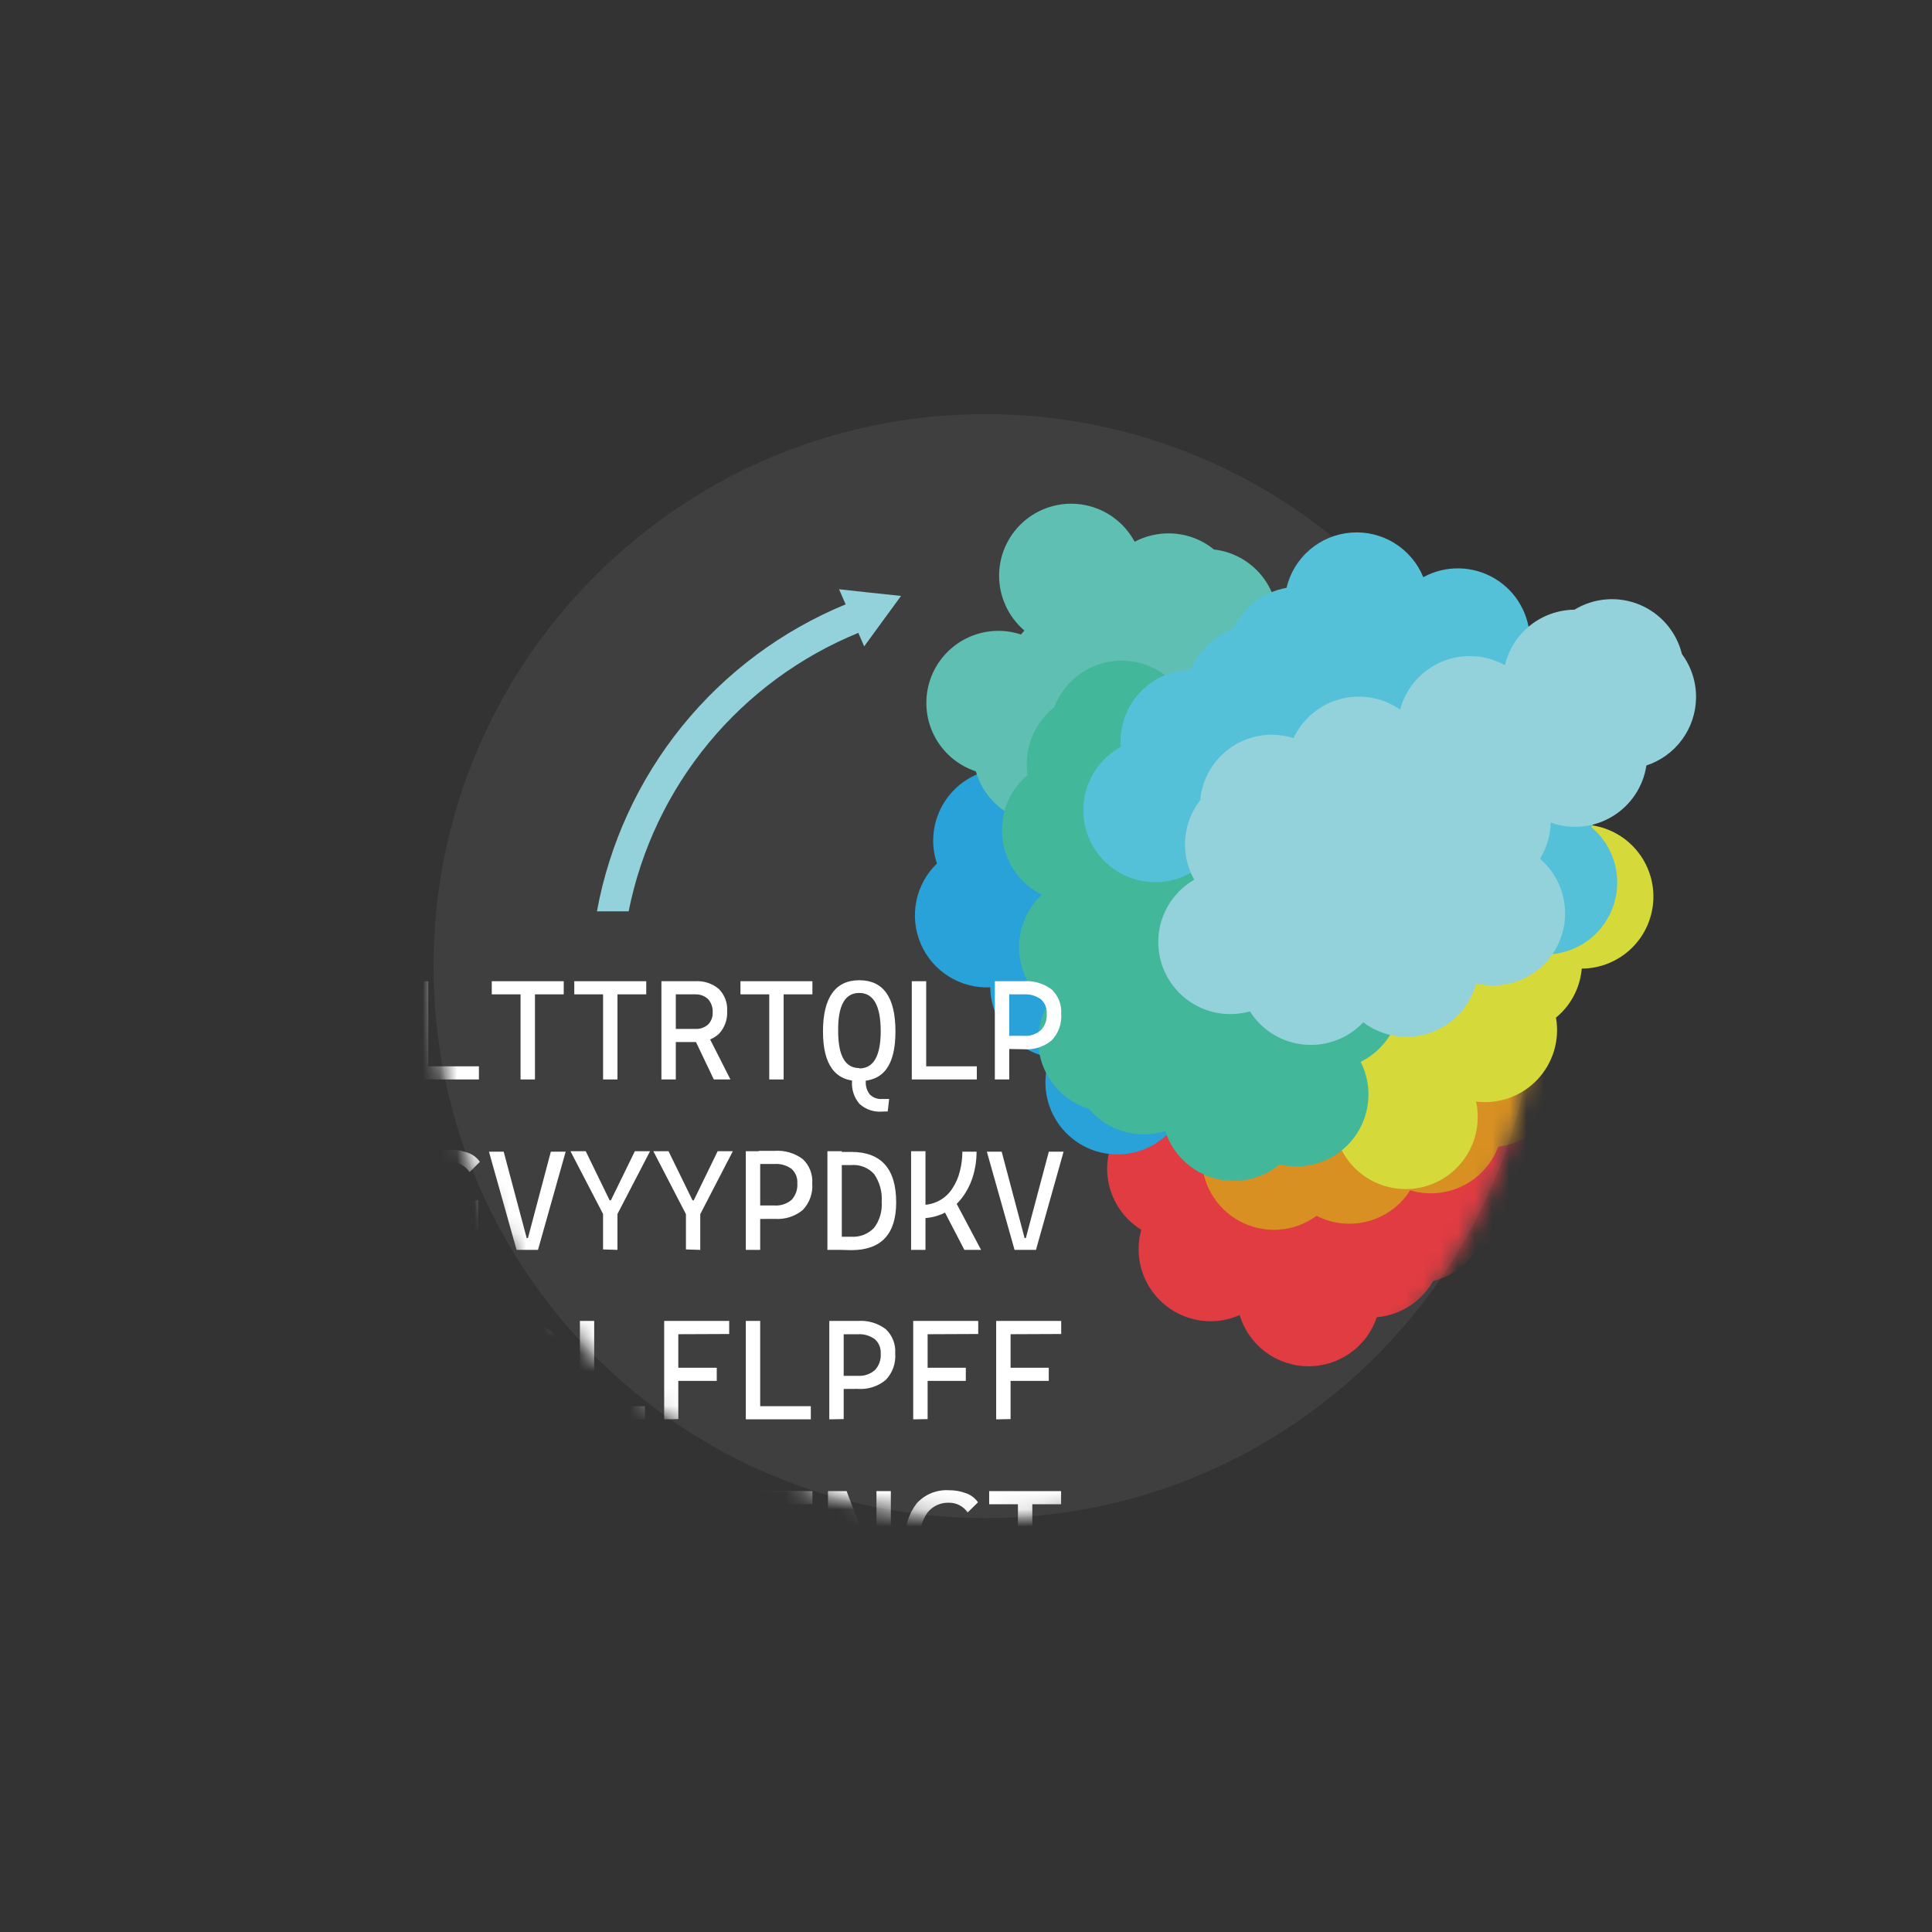 <svg width="112" height="112" viewBox="0 0 112 112" fill="none" xmlns="http://www.w3.org/2000/svg">
<rect x="0" y="0" width="112" height="112" fill="#333333" stroke="none"/>
<path d="M57.131 88.007C74.805 88.007 89.131 73.68 89.131 56.007C89.131 38.334 74.805 24.007 57.131 24.007C39.458 24.007 25.131 38.334 25.131 56.007C25.131 73.68 39.458 88.007 57.131 88.007Z" fill="#3F3F3F"/>
<mask id="mask0_2762_76505" style="mask-type:luminance" maskUnits="userSpaceOnUse" x="25" y="24" width="65" height="65">
<path d="M57.131 88.007C74.805 88.007 89.131 73.68 89.131 56.007C89.131 38.334 74.805 24.007 57.131 24.007C39.458 24.007 25.131 38.334 25.131 56.007C25.131 73.68 39.458 88.007 57.131 88.007Z" fill="white"/>
</mask>
<g mask="url(#mask0_2762_76505)">
<path d="M88.982 60.054C88.007 59.952 87.026 60.196 86.212 60.743C86.024 60.698 85.833 60.664 85.641 60.641C84.96 60.569 84.272 60.666 83.637 60.922C83.002 61.179 82.44 61.588 82.001 62.113C81.503 61.851 80.957 61.692 80.396 61.645C79.836 61.599 79.271 61.666 78.737 61.843C78.203 62.02 77.71 62.303 77.288 62.675C76.866 63.047 76.523 63.5 76.28 64.008C75.622 64.041 74.981 64.232 74.411 64.564C74.089 63.964 73.625 63.452 73.06 63.072C72.494 62.693 71.845 62.457 71.167 62.386H70.884C70.7 61.655 70.321 60.988 69.787 60.455C70.262 59.813 70.543 59.047 70.596 58.25C70.649 57.453 70.472 56.657 70.087 55.957C69.701 55.258 69.123 54.683 68.42 54.302C67.718 53.922 66.921 53.75 66.124 53.809C65.327 53.867 64.564 54.153 63.925 54.632C63.285 55.111 62.797 55.764 62.518 56.513C62.238 57.261 62.179 58.074 62.348 58.855C62.517 59.636 62.906 60.352 63.47 60.919C62.818 61.803 62.54 62.908 62.697 63.995C62.854 65.082 63.434 66.063 64.309 66.727C64.091 67.586 64.153 68.493 64.487 69.314C64.82 70.136 65.407 70.829 66.163 71.293C66.099 71.518 66.054 71.747 66.029 71.978C65.913 73.08 66.24 74.183 66.937 75.044C67.634 75.905 68.645 76.454 69.746 76.571C70.469 76.648 71.199 76.533 71.862 76.236C72.119 77.084 72.638 77.828 73.344 78.362C74.051 78.895 74.909 79.19 75.795 79.204C76.68 79.218 77.547 78.949 78.27 78.438C78.993 77.927 79.535 77.199 79.817 76.36C80.492 76.301 81.142 76.079 81.711 75.713C82.281 75.347 82.753 74.848 83.087 74.259C83.656 74.115 84.188 73.853 84.649 73.491C85.11 73.128 85.49 72.672 85.764 72.153C86.842 72.226 87.906 71.878 88.732 71.183C89.559 70.488 90.084 69.5 90.198 68.426C90.198 68.302 90.198 68.178 90.198 68.055C91.043 67.686 91.742 67.048 92.187 66.24C92.631 65.432 92.796 64.5 92.655 63.588C92.514 62.677 92.075 61.838 91.407 61.202C90.739 60.567 89.879 60.17 88.962 60.074L88.982 60.054Z" fill="#E13C42"/>
<path d="M93.9 60.944C94.158 59.939 94.033 58.873 93.548 57.955C93.064 57.036 92.254 56.332 91.278 55.978C90.302 55.624 89.229 55.647 88.268 56.041C87.308 56.436 86.529 57.175 86.084 58.112C85.405 58.16 84.748 58.373 84.171 58.731C83.593 59.09 83.111 59.585 82.768 60.172C82.196 59.289 81.311 58.657 80.291 58.401C79.671 58.245 79.022 58.233 78.396 58.365C78.192 57.58 77.764 56.872 77.165 56.327C76.565 55.781 75.819 55.422 75.019 55.294C74.219 55.165 73.398 55.272 72.657 55.601C71.917 55.931 71.288 56.469 70.848 57.15C70.687 56.926 70.502 56.721 70.297 56.537C70.349 56.398 70.395 56.249 70.436 56.099C70.706 55.026 70.539 53.889 69.973 52.938C70.255 52.526 70.462 52.068 70.586 51.584C70.753 50.918 70.753 50.221 70.587 49.555C70.421 48.889 70.093 48.274 69.632 47.765C69.172 47.256 68.593 46.868 67.947 46.636C67.301 46.404 66.608 46.335 65.928 46.435C65.249 46.535 64.605 46.801 64.053 47.209C63.501 47.617 63.058 48.155 62.764 48.775C62.469 49.395 62.332 50.078 62.365 50.764C62.397 51.45 62.598 52.117 62.95 52.706C62.664 53.114 62.456 53.572 62.337 54.055C62.152 54.79 62.17 55.562 62.389 56.287C62.609 57.013 63.022 57.665 63.583 58.174C63.53 58.317 63.485 58.464 63.449 58.612C63.312 59.144 63.281 59.697 63.358 60.241C63.435 60.785 63.619 61.308 63.898 61.781C64.177 62.254 64.547 62.667 64.986 62.997C65.425 63.327 65.924 63.567 66.456 63.704C66.606 63.74 66.755 63.771 66.899 63.792C67.052 64.504 67.389 65.164 67.875 65.706C68.362 66.248 68.982 66.653 69.674 66.881C69.63 67.672 69.812 68.46 70.198 69.152C70.584 69.844 71.159 70.412 71.856 70.789C72.552 71.167 73.342 71.339 74.133 71.285C74.923 71.231 75.682 70.954 76.321 70.485C76.602 70.627 76.897 70.737 77.202 70.815C78.055 71.03 78.954 70.97 79.771 70.645C80.588 70.32 81.282 69.745 81.753 69.002L81.918 69.049C82.914 69.302 83.968 69.18 84.879 68.705C85.79 68.23 86.494 67.436 86.856 66.474C87.551 66.389 88.213 66.131 88.783 65.723C89.352 65.316 89.81 64.772 90.115 64.142C91.004 64.082 91.851 63.739 92.532 63.164C93.213 62.589 93.692 61.811 93.9 60.944Z" fill="#D89022"/>
</g>
<path d="M76.131 57.186C77.057 56.577 77.703 55.626 77.927 54.541C78.152 53.456 77.936 52.327 77.328 51.401C76.719 50.475 75.768 49.829 74.683 49.604C73.599 49.38 72.469 49.596 71.543 50.204C71.384 49.574 71.08 48.99 70.655 48.498C70.231 48.007 69.698 47.62 69.098 47.37C68.498 47.121 67.849 47.014 67.201 47.059C66.553 47.104 65.924 47.299 65.365 47.63C65.216 47.545 65.063 47.469 64.906 47.403C64.04 47.046 63.078 46.991 62.177 47.248C61.789 46.227 61.015 45.398 60.023 44.94C59.03 44.483 57.898 44.432 56.868 44.8C55.839 45.168 54.995 45.925 54.518 46.909C54.04 47.892 53.968 49.023 54.315 50.06C53.704 50.649 53.287 51.41 53.12 52.242C52.952 53.074 53.042 53.937 53.378 54.717C53.713 55.496 54.278 56.155 54.998 56.605C55.717 57.056 56.557 57.276 57.404 57.237C57.416 58.053 57.666 58.848 58.123 59.524C58.58 60.2 59.225 60.728 59.979 61.042C60.264 61.158 60.561 61.242 60.864 61.294C60.53 62.196 60.517 63.185 60.828 64.096C61.138 65.005 61.753 65.781 62.569 66.29C63.385 66.799 64.352 67.01 65.305 66.889C66.259 66.768 67.142 66.321 67.805 65.625L68.032 65.728C68.817 66.046 69.681 66.118 70.509 65.934C71.337 65.75 72.089 65.319 72.665 64.698C73.635 65.003 74.682 64.945 75.611 64.534C76.54 64.123 77.287 63.387 77.713 62.465C78.138 61.542 78.213 60.496 77.923 59.522C77.632 58.549 76.997 57.714 76.136 57.175L76.131 57.186Z" fill="#29A1D9"/>
<path d="M75.389 43.521C75.742 43.028 75.984 42.465 76.098 41.87C76.212 41.275 76.194 40.662 76.047 40.074C75.9 39.486 75.627 38.937 75.247 38.465C74.866 37.994 74.388 37.61 73.844 37.342C74.046 36.752 74.113 36.124 74.04 35.505C73.967 34.886 73.756 34.291 73.423 33.764C73.089 33.238 72.642 32.792 72.113 32.462C71.585 32.131 70.989 31.923 70.369 31.853C69.666 31.277 68.791 30.949 67.882 30.922C67.15 30.897 66.424 31.064 65.776 31.405C65.486 30.864 65.081 30.393 64.588 30.026C64.096 29.66 63.528 29.406 62.926 29.284C62.325 29.162 61.703 29.173 61.107 29.319C60.51 29.464 59.953 29.739 59.475 30.124C58.996 30.51 58.609 30.996 58.34 31.548C58.071 32.1 57.928 32.705 57.919 33.319C57.911 33.933 58.038 34.541 58.292 35.1C58.545 35.66 58.919 36.156 59.386 36.554L59.186 36.781C58.133 36.434 56.987 36.519 55.997 37.018C55.008 37.517 54.258 38.388 53.911 39.44C53.564 40.492 53.649 41.639 54.148 42.629C54.647 43.618 55.518 44.368 56.57 44.715C56.765 45.396 57.13 46.016 57.63 46.517C58.129 47.019 58.748 47.385 59.428 47.583C59.349 47.885 59.303 48.194 59.289 48.505C59.26 49.358 59.493 50.2 59.957 50.917C60.421 51.634 61.094 52.191 61.884 52.514C62.675 52.836 63.545 52.909 64.378 52.721C65.212 52.534 65.967 52.096 66.543 51.465H66.605C67.367 51.949 68.266 52.173 69.166 52.104C70.066 52.036 70.919 51.678 71.6 51.084C72.219 51.472 72.929 51.691 73.659 51.718H73.916H74.066C75.084 51.748 76.078 51.407 76.862 50.756C77.646 50.105 78.166 49.191 78.323 48.185C78.48 47.178 78.265 46.149 77.717 45.29C77.169 44.431 76.327 43.802 75.348 43.521H75.389Z" fill="#5EBFB2"/>
<path d="M72.027 65.357C72.744 66.034 73.678 66.436 74.663 66.489C75.649 66.543 76.621 66.246 77.408 65.65C77.645 66.733 78.303 67.676 79.236 68.273C80.169 68.871 81.302 69.073 82.384 68.835C83.466 68.597 84.41 67.939 85.007 67.006C85.604 66.073 85.806 64.941 85.569 63.859C86.217 63.94 86.876 63.868 87.491 63.649C88.107 63.429 88.663 63.069 89.114 62.595C89.564 62.122 89.898 61.549 90.087 60.924C90.276 60.298 90.316 59.637 90.202 58.993C90.334 58.883 90.459 58.766 90.578 58.643C91.223 57.963 91.617 57.084 91.696 56.151C92.783 56.145 93.826 55.716 94.602 54.953C95.378 54.191 95.825 53.155 95.849 52.068C95.874 50.98 95.472 49.926 94.731 49.13C93.99 48.334 92.967 47.858 91.881 47.804C91.611 47.164 91.185 46.602 90.642 46.169C90.099 45.735 89.457 45.444 88.773 45.322C88.089 45.199 87.385 45.25 86.726 45.468C86.067 45.687 85.472 46.067 84.997 46.574C84.58 47.015 84.265 47.542 84.075 48.119C83.307 47.838 82.473 47.788 81.676 47.977C80.88 48.165 80.157 48.584 79.596 49.179C79.384 49.403 79.2 49.65 79.045 49.916C78.322 49.281 77.402 48.915 76.441 48.88C75.48 48.844 74.536 49.142 73.769 49.723C73.002 50.303 72.459 51.131 72.231 52.066C72.004 53.001 72.106 53.985 72.521 54.853C72.46 54.91 72.403 54.967 72.346 55.028C71.765 55.646 71.385 56.426 71.258 57.265C71.132 58.104 71.263 58.962 71.636 59.724C70.983 60.541 70.661 61.574 70.733 62.617C70.806 63.66 71.267 64.638 72.027 65.357Z" fill="#D5D93A"/>
<path d="M79.483 43.387C78.617 43.193 77.712 43.28 76.898 43.635C76.085 43.989 75.405 44.593 74.957 45.359C74.63 45.194 74.284 45.071 73.927 44.993C73.589 44.918 73.243 44.883 72.897 44.89C72.801 44.028 72.439 43.218 71.86 42.571C71.281 41.925 70.515 41.476 69.669 41.286C69.447 41.236 69.221 41.203 68.994 41.188C68.728 40.365 68.212 39.645 67.518 39.128C66.825 38.611 65.988 38.322 65.123 38.301C64.258 38.28 63.408 38.529 62.691 39.011C61.973 39.495 61.423 40.189 61.117 40.998C60.536 41.458 60.087 42.064 59.816 42.754C59.545 43.444 59.461 44.193 59.572 44.926C59.041 45.372 58.63 45.943 58.374 46.587C58.119 47.231 58.028 47.929 58.109 48.617C58.19 49.306 58.441 49.963 58.839 50.53C59.238 51.098 59.771 51.557 60.391 51.867C59.948 52.283 59.602 52.79 59.375 53.353C59.149 53.917 59.048 54.523 59.08 55.129C59.112 55.736 59.276 56.328 59.56 56.864C59.844 57.401 60.242 57.869 60.725 58.236C60.526 58.593 60.379 58.976 60.288 59.374C60.056 60.398 60.219 61.472 60.744 62.381C61.269 63.29 62.117 63.969 63.12 64.281C63.648 64.908 64.35 65.366 65.138 65.596C65.926 65.826 66.764 65.818 67.547 65.573C67.757 66.219 68.121 66.803 68.608 67.277C69.094 67.75 69.689 68.098 70.34 68.289C70.991 68.481 71.679 68.511 72.345 68.377C73.01 68.243 73.633 67.948 74.159 67.519H74.246C75.019 67.692 75.824 67.641 76.569 67.373C77.313 67.105 77.966 66.631 78.452 66.006C78.938 65.381 79.236 64.631 79.311 63.844C79.387 63.056 79.238 62.263 78.88 61.557C79.461 61.268 79.966 60.847 80.356 60.329C80.746 59.811 81.01 59.209 81.127 58.572C81.245 57.934 81.212 57.278 81.032 56.654C80.852 56.032 80.529 55.459 80.09 54.982C80.905 54.48 81.522 53.714 81.838 52.811C82.154 51.908 82.149 50.924 81.825 50.024C82.27 49.47 82.567 48.813 82.687 48.113C82.807 47.413 82.747 46.694 82.512 46.024C82.277 45.354 81.875 44.755 81.344 44.284C80.813 43.812 80.171 43.484 79.477 43.33L79.483 43.387Z" fill="#42B799"/>
<path d="M92.267 47.933C92.833 46.992 93.006 45.867 92.749 44.799C92.492 43.732 91.825 42.808 90.892 42.228C90.922 42.038 90.94 41.845 90.944 41.652C90.953 40.865 90.74 40.091 90.329 39.42C89.919 38.748 89.327 38.207 88.622 37.857C88.665 37.628 88.687 37.395 88.689 37.162C88.695 36.434 88.511 35.717 88.156 35.082C87.8 34.447 87.284 33.916 86.659 33.542C86.035 33.168 85.323 32.963 84.596 32.949C83.868 32.934 83.149 33.111 82.51 33.46C82.175 32.641 81.589 31.949 80.836 31.485C80.083 31.02 79.202 30.807 78.32 30.876C77.438 30.945 76.6 31.292 75.928 31.867C75.256 32.443 74.784 33.217 74.581 34.078C73.91 34.196 73.279 34.476 72.74 34.893C72.202 35.31 71.774 35.852 71.492 36.472C70.939 36.668 70.433 36.978 70.008 37.383C69.583 37.787 69.248 38.277 69.025 38.82C67.946 38.848 66.92 39.292 66.162 40.06C65.403 40.828 64.972 41.86 64.958 42.939C64.958 43.062 64.958 43.186 64.958 43.31C64.45 43.59 64.005 43.973 63.654 44.434C63.302 44.896 63.05 45.425 62.914 45.989C62.778 46.554 62.762 47.14 62.865 47.711C62.969 48.282 63.19 48.825 63.515 49.306C63.84 49.786 64.262 50.194 64.754 50.502C65.245 50.811 65.795 51.014 66.369 51.098C66.944 51.182 67.529 51.145 68.088 50.99C68.647 50.836 69.168 50.566 69.617 50.199C69.81 50.227 70.004 50.243 70.199 50.245C70.884 50.255 71.561 50.095 72.17 49.781C72.779 49.467 73.301 49.007 73.69 48.443C74.18 48.645 74.704 48.753 75.235 48.762C76.098 48.772 76.943 48.514 77.653 48.025C78.364 47.535 78.906 46.838 79.204 46.028C79.861 45.934 80.486 45.685 81.027 45.302C81.404 45.868 81.913 46.334 82.511 46.659C83.109 46.984 83.776 47.158 84.456 47.166C84.552 47.171 84.649 47.171 84.745 47.166C84.996 47.876 85.433 48.505 86.011 48.989C85.596 49.671 85.385 50.459 85.404 51.258C85.423 52.056 85.671 52.833 86.118 53.495C86.565 54.157 87.193 54.677 87.927 54.993C88.66 55.31 89.469 55.409 90.258 55.279C91.046 55.149 91.781 54.796 92.374 54.261C92.968 53.726 93.395 53.032 93.606 52.261C93.817 51.491 93.803 50.676 93.565 49.913C93.326 49.151 92.874 48.472 92.262 47.959L92.267 47.933Z" fill="#55C1D9"/>
<path d="M98.322 40.452C98.334 39.541 98.046 38.651 97.504 37.919C97.348 37.281 97.044 36.688 96.616 36.19C96.188 35.692 95.649 35.301 95.042 35.05C94.435 34.8 93.777 34.696 93.123 34.747C92.468 34.798 91.834 35.002 91.274 35.344C90.338 35.353 89.433 35.674 88.702 36.258C87.972 36.841 87.457 37.652 87.242 38.562C86.686 38.252 86.067 38.074 85.431 38.039C84.796 38.005 84.161 38.116 83.575 38.364C82.989 38.613 82.467 38.992 82.05 39.472C81.633 39.953 81.33 40.522 81.166 41.137C80.667 40.788 80.097 40.553 79.497 40.447C78.897 40.342 78.281 40.368 77.693 40.526C77.104 40.683 76.557 40.968 76.09 41.359C75.623 41.75 75.246 42.238 74.988 42.79C74.393 42.6 73.763 42.547 73.145 42.634C72.527 42.721 71.936 42.946 71.417 43.292C70.897 43.638 70.462 44.097 70.144 44.633C69.825 45.17 69.631 45.772 69.576 46.394C69.071 47.041 68.768 47.824 68.707 48.643C68.646 49.462 68.828 50.281 69.231 50.997C68.44 51.454 67.821 52.159 67.469 53.003C67.116 53.846 67.05 54.782 67.281 55.666C67.512 56.551 68.027 57.335 68.747 57.899C69.466 58.463 70.351 58.775 71.265 58.787C71.669 58.791 72.071 58.739 72.46 58.633C72.801 59.17 73.26 59.623 73.802 59.956C74.345 60.29 74.956 60.495 75.59 60.556C76.224 60.617 76.863 60.532 77.459 60.309C78.055 60.085 78.592 59.729 79.03 59.266C79.576 59.677 80.214 59.947 80.889 60.054C81.564 60.16 82.255 60.1 82.901 59.877C83.547 59.655 84.129 59.277 84.595 58.777C85.061 58.277 85.397 57.671 85.574 57.011C86.483 57.23 87.439 57.139 88.29 56.75C89.14 56.361 89.836 55.699 90.265 54.868C90.694 54.037 90.832 53.086 90.656 52.168C90.481 51.249 90.002 50.416 89.296 49.802C89.299 49.783 89.299 49.764 89.296 49.746C89.673 49.123 89.881 48.413 89.899 47.686C90.48 47.895 91.1 47.972 91.715 47.912C92.329 47.852 92.923 47.657 93.453 47.34C93.984 47.024 94.437 46.594 94.781 46.081C95.126 45.569 95.352 44.986 95.444 44.375C96.273 44.103 96.996 43.578 97.512 42.875C98.028 42.171 98.311 41.324 98.322 40.452Z" fill="#93D2DB"/>
<mask id="mask1_2762_76505" style="mask-type:luminance" maskUnits="userSpaceOnUse" x="25" y="24" width="65" height="65">
<path d="M57.131 88.007C74.805 88.007 89.131 73.68 89.131 56.007C89.131 38.334 74.805 24.007 57.131 24.007C39.458 24.007 25.131 38.334 25.131 56.007C25.131 73.68 39.458 88.007 57.131 88.007Z" fill="white"/>
</mask>
<g mask="url(#mask1_2762_76505)">
<path d="M23.994 62.577V56.882H24.828V62.577H23.994ZM23.994 62.577V61.815H27.763V62.577H23.994Z" fill="white"/>
<path d="M28.509 57.644V56.882H32.68V57.644H28.509ZM30.177 62.577V56.882H31.012V62.577H30.177Z" fill="white"/>
<path d="M33.292 57.644V56.882H37.463V57.644H33.292ZM34.961 62.577V56.882H35.795V62.577H34.961Z" fill="white"/>
<path d="M38.343 62.577V56.882H39.177V62.577H38.343ZM39.121 60.409V59.647H40.3C40.572 59.665 40.841 59.574 41.046 59.395C41.138 59.302 41.209 59.192 41.255 59.07C41.301 58.949 41.322 58.819 41.314 58.689C41.322 58.549 41.303 58.409 41.257 58.276C41.211 58.144 41.14 58.022 41.046 57.917C40.946 57.824 40.829 57.752 40.7 57.706C40.572 57.659 40.436 57.638 40.3 57.644H39.141L39.044 56.882H40.3C40.797 56.849 41.288 57.01 41.669 57.33C41.836 57.496 41.965 57.696 42.049 57.916C42.132 58.136 42.168 58.372 42.153 58.607C42.168 58.85 42.133 59.094 42.05 59.324C41.967 59.553 41.837 59.763 41.669 59.94C41.484 60.105 41.267 60.232 41.032 60.312C40.797 60.393 40.548 60.425 40.3 60.409H39.121ZM41.381 62.577L40.104 59.899H40.985L42.344 62.577H41.381Z" fill="white"/>
<path d="M42.926 57.644V56.882H47.096V57.644H42.926ZM44.594 62.577V56.882H45.428V62.577H44.594Z" fill="white"/>
<path d="M49.81 62.674C48.409 62.674 47.709 61.717 47.709 59.791C47.709 57.865 48.409 56.825 49.81 56.825C51.21 56.825 51.91 57.814 51.91 59.791C51.91 61.768 51.21 62.674 49.81 62.674ZM49.81 61.938C50.637 61.938 51.052 61.222 51.056 59.791C51.056 58.305 50.64 57.562 49.81 57.562C48.979 57.562 48.572 58.298 48.589 59.77C48.589 61.202 48.996 61.917 49.81 61.917V61.938ZM51.133 64.44C50.897 64.459 50.66 64.429 50.436 64.353C50.212 64.277 50.006 64.156 49.83 63.998C49.674 63.817 49.554 63.607 49.479 63.38C49.404 63.153 49.375 62.913 49.393 62.674V62.35H50.191V62.674C50.169 62.954 50.254 63.232 50.428 63.452C50.52 63.542 50.631 63.612 50.752 63.657C50.874 63.701 51.004 63.719 51.133 63.709H51.545L51.462 64.43L51.133 64.44Z" fill="white"/>
<path d="M52.858 62.577V56.882H53.692V62.577H52.858ZM52.858 62.577V61.815H56.627V62.577H52.858Z" fill="white"/>
<path d="M57.672 62.577V56.882H58.507V62.577H57.672ZM58.409 60.81V60.048H59.346C59.707 60.075 60.064 59.959 60.34 59.724C60.459 59.597 60.552 59.446 60.61 59.281C60.669 59.116 60.692 58.941 60.679 58.766C60.69 58.61 60.666 58.453 60.607 58.307C60.548 58.162 60.456 58.032 60.34 57.927C60.05 57.721 59.7 57.621 59.346 57.644H58.424V56.882H59.346C59.927 56.839 60.503 57.01 60.968 57.361C61.158 57.54 61.306 57.759 61.401 58.002C61.496 58.245 61.536 58.506 61.519 58.766C61.541 59.048 61.503 59.331 61.408 59.598C61.313 59.864 61.163 60.107 60.968 60.311C60.515 60.687 59.933 60.872 59.346 60.826L58.409 60.81Z" fill="white"/>
<path d="M26.167 72.509C25.813 72.535 25.458 72.484 25.127 72.357C24.796 72.231 24.497 72.033 24.251 71.778C23.782 71.143 23.555 70.361 23.613 69.574C23.564 68.799 23.8 68.034 24.277 67.422C24.509 67.164 24.796 66.961 25.117 66.828C25.438 66.695 25.784 66.636 26.131 66.654C26.483 66.649 26.832 66.712 27.16 66.84C27.428 66.939 27.658 67.119 27.819 67.355L27.222 67.947C27.103 67.772 26.944 67.627 26.759 67.525C26.575 67.428 26.369 67.379 26.162 67.38C25.922 67.372 25.684 67.419 25.466 67.518C25.248 67.617 25.056 67.766 24.905 67.952C24.58 68.412 24.422 68.97 24.457 69.533C24.413 70.127 24.571 70.718 24.905 71.211C25.069 71.403 25.275 71.553 25.508 71.651C25.74 71.749 25.992 71.79 26.244 71.772C26.471 71.776 26.698 71.75 26.918 71.695L27.392 71.572L27.706 72.267C27.593 72.303 27.397 72.354 27.114 72.416C26.802 72.48 26.485 72.511 26.167 72.509ZM25.796 70.346V69.584H27.696V70.346H25.796ZM26.929 72.267V69.584H27.722V72.267H26.929Z" fill="white"/>
<path d="M29.946 72.457L28.345 66.763H29.199L30.533 71.772H30.605L31.933 66.763H32.793L31.187 72.457H29.946Z" fill="white"/>
<path d="M35.038 70.526L33.071 66.737H33.956L35.341 69.584H35.413L36.804 66.737H37.684L35.717 70.526H35.038ZM34.96 72.431V69.625H35.794V72.457L34.96 72.431Z" fill="white"/>
<path d="M39.837 70.526L37.875 66.737H38.755L40.146 69.584H40.218L41.603 66.737H42.483L40.522 70.526H39.837ZM39.765 72.431V69.625H40.594V72.457L39.765 72.431Z" fill="white"/>
<path d="M43.235 72.457V66.737H44.069V72.457H43.235ZM43.956 70.665V69.883H44.893C45.254 69.909 45.611 69.792 45.887 69.558C46.005 69.43 46.096 69.279 46.154 69.114C46.211 68.95 46.234 68.775 46.222 68.601C46.233 68.445 46.209 68.288 46.151 68.142C46.093 67.997 46.003 67.867 45.887 67.761C45.6 67.553 45.248 67.452 44.893 67.478H43.992V66.716H44.914C45.495 66.676 46.07 66.846 46.536 67.195C46.727 67.373 46.875 67.592 46.971 67.835C47.066 68.079 47.105 68.34 47.087 68.601C47.109 68.882 47.072 69.166 46.977 69.432C46.882 69.698 46.731 69.941 46.536 70.145C46.081 70.518 45.501 70.703 44.914 70.66L43.956 70.665Z" fill="white"/>
<path d="M47.966 72.457V66.737H48.8V72.457H47.966ZM48.744 72.457V71.695H49.346C49.591 71.711 49.836 71.674 50.065 71.585C50.294 71.496 50.5 71.358 50.669 71.18C50.995 70.75 51.152 70.215 51.112 69.677C51.155 69.101 50.998 68.529 50.669 68.055C50.503 67.874 50.297 67.734 50.067 67.644C49.838 67.555 49.591 67.519 49.346 67.54H48.759L48.667 66.778H49.346C51.083 66.778 51.952 67.753 51.952 69.703C51.952 71.546 51.081 72.473 49.346 72.473L48.744 72.457Z" fill="white"/>
<path d="M52.817 72.457V66.737H53.651V72.457H52.817ZM53.332 70.645L53.404 69.847C53.762 69.859 54.117 69.777 54.434 69.61C54.751 69.443 55.019 69.196 55.211 68.894C55.412 68.59 55.558 68.254 55.644 67.9C55.741 67.529 55.79 67.147 55.788 66.763H56.612C56.613 67.255 56.541 67.744 56.395 68.215C56.256 68.665 56.038 69.087 55.752 69.46C55.476 69.821 55.125 70.116 54.722 70.326C54.286 70.536 53.805 70.636 53.322 70.619L53.332 70.645ZM55.906 72.457L54.465 69.682L55.185 69.27L56.874 72.457H55.906Z" fill="white"/>
<path d="M58.815 72.457L57.209 66.763H58.068L59.397 71.772H59.469L60.802 66.763H61.657L60.056 72.457H58.815Z" fill="white"/>
<path d="M25.755 82.364C24.354 82.364 23.654 81.401 23.654 79.475C23.654 77.549 24.354 76.561 25.755 76.509C27.155 76.509 27.855 77.498 27.855 79.475C27.855 81.452 27.155 82.415 25.755 82.364ZM25.755 81.627C26.584 81.627 27.001 80.906 27.001 79.475C27.001 78.044 26.584 77.246 25.755 77.246C24.926 77.246 24.514 77.992 24.514 79.475C24.514 80.958 24.905 81.627 25.755 81.627ZM27.078 84.124C26.842 84.142 26.606 84.113 26.382 84.038C26.158 83.963 25.952 83.843 25.775 83.687C25.46 83.321 25.302 82.845 25.337 82.364V82.034H26.13V82.369C26.11 82.648 26.195 82.925 26.367 83.146C26.461 83.236 26.573 83.306 26.695 83.35C26.818 83.394 26.948 83.413 27.078 83.404H27.479L27.397 84.124H27.078Z" fill="white"/>
<path d="M28.726 82.281V76.576H29.539V82.266L28.726 82.281ZM29.503 82.281V81.519H30.1C30.345 81.536 30.591 81.499 30.82 81.409C31.048 81.32 31.255 81.182 31.424 81.004C31.749 80.574 31.907 80.039 31.866 79.501C31.909 78.924 31.753 78.35 31.424 77.874C31.257 77.692 31.051 77.551 30.822 77.462C30.593 77.373 30.346 77.338 30.1 77.359H29.539L29.421 76.576H30.1C31.841 76.576 32.711 77.551 32.711 79.501C32.711 81.344 31.841 82.266 30.1 82.266L29.503 82.281Z" fill="white"/>
<path d="M33.617 82.281V76.576H34.446V82.266L33.617 82.281ZM33.617 82.281V81.519H37.386V82.281H33.617Z" fill="white"/>
<path d="M38.503 82.281V76.576H39.322V82.266L38.503 82.281ZM38.503 77.349V76.576H42.272V77.333L38.503 77.349ZM38.503 80.052V79.29H41.551V80.052H38.503Z" fill="white"/>
<path d="M43.235 82.281V76.576H44.069V82.266L43.235 82.281ZM43.235 82.281V81.519H47.004V82.281H43.235Z" fill="white"/>
<path d="M48.075 82.281V76.576H48.909V82.266L48.075 82.281ZM48.812 80.52V79.758H49.723C50.085 79.784 50.442 79.665 50.717 79.429C50.837 79.301 50.929 79.15 50.987 78.986C51.046 78.821 51.069 78.645 51.056 78.471C51.067 78.315 51.041 78.159 50.983 78.015C50.924 77.87 50.833 77.741 50.717 77.637C50.43 77.425 50.078 77.323 49.723 77.349H48.801V76.576H49.723C50.303 76.532 50.879 76.701 51.345 77.05C51.536 77.228 51.684 77.447 51.779 77.69C51.875 77.933 51.914 78.195 51.896 78.456C51.919 78.737 51.882 79.021 51.787 79.287C51.692 79.554 51.541 79.797 51.345 80C50.891 80.375 50.31 80.559 49.723 80.515L48.812 80.52Z" fill="white"/>
<path d="M52.94 82.281V76.576H53.775V82.266L52.94 82.281ZM52.94 77.349V76.576H56.709V77.333L52.94 77.349ZM52.94 80.052V79.29H55.989V80.052H52.94Z" fill="white"/>
<path d="M57.749 82.281V76.576H58.584V82.266L57.749 82.281ZM57.749 77.349V76.576H61.519V77.333L57.749 77.349ZM57.749 80.052V79.29H60.798V80.052H57.749Z" fill="white"/>
<path d="M23.53 92.136L25.173 86.441H26.336L27.994 92.136H27.14L25.791 87.131H25.718L24.39 92.136H23.53ZM24.292 90.746V89.963H27.181V90.725L24.292 90.746Z" fill="white"/>
<path d="M29.946 92.136L28.345 86.441H29.199L30.533 91.456H30.605L31.933 86.441H32.793L31.187 92.136H29.946Z" fill="white"/>
<path d="M35.203 92.213C34.899 92.215 34.596 92.189 34.297 92.136C34.026 92.088 33.762 92.011 33.509 91.904L33.617 91.091C33.891 91.211 34.175 91.308 34.467 91.379C34.728 91.444 34.996 91.477 35.264 91.477C35.556 91.498 35.847 91.43 36.099 91.281C36.191 91.213 36.265 91.123 36.313 91.018C36.36 90.914 36.381 90.799 36.371 90.684C36.375 90.521 36.327 90.362 36.234 90.228C36.142 90.094 36.01 89.992 35.857 89.937L34.873 89.49C34.531 89.346 34.225 89.128 33.977 88.851C33.758 88.585 33.644 88.248 33.658 87.904C33.646 87.691 33.679 87.477 33.757 87.278C33.834 87.079 33.953 86.899 34.106 86.75C34.463 86.459 34.918 86.313 35.378 86.344C35.728 86.336 36.077 86.392 36.408 86.508C36.723 86.637 37.011 86.823 37.257 87.059L36.696 87.631C36.498 87.459 36.276 87.317 36.037 87.209C35.835 87.123 35.618 87.079 35.398 87.08C35.169 87.065 34.942 87.135 34.76 87.275C34.681 87.35 34.62 87.442 34.58 87.543C34.541 87.645 34.525 87.754 34.533 87.862C34.525 88.026 34.576 88.187 34.678 88.316C34.8 88.448 34.949 88.554 35.115 88.624L35.949 89.021C36.313 89.175 36.641 89.403 36.912 89.69C37.153 90.001 37.269 90.391 37.236 90.782C37.204 91.174 37.026 91.54 36.737 91.806C36.284 92.106 35.745 92.249 35.203 92.213Z" fill="white"/>
<path d="M40.598 92.213C40.248 92.244 39.895 92.196 39.564 92.074C39.234 91.952 38.935 91.759 38.688 91.508C38.216 90.875 37.989 90.092 38.05 89.304C38.002 88.531 38.236 87.766 38.709 87.152C38.939 86.888 39.226 86.68 39.548 86.543C39.869 86.406 40.218 86.343 40.568 86.359C40.919 86.354 41.269 86.417 41.597 86.544C41.866 86.641 42.097 86.822 42.256 87.059L41.659 87.651C41.544 87.474 41.384 87.33 41.196 87.234C41.012 87.135 40.807 87.084 40.598 87.085C40.359 87.072 40.121 87.116 39.903 87.214C39.684 87.312 39.492 87.46 39.342 87.646C39.012 88.104 38.852 88.663 38.889 89.227C38.846 89.822 39.005 90.413 39.342 90.905C39.506 91.096 39.713 91.246 39.945 91.343C40.178 91.439 40.43 91.48 40.681 91.462C40.906 91.463 41.131 91.439 41.35 91.389L41.824 91.261L42.138 91.961C42.025 91.992 41.829 92.043 41.546 92.105C41.235 92.174 40.917 92.211 40.598 92.213ZM40.228 90.051V89.289H42.128V90.051H40.228ZM41.36 91.976V89.289H42.153V91.976H41.36Z" fill="white"/>
<path d="M42.926 87.203V86.441H47.096V87.203H42.926ZM44.594 92.136V86.441H45.428V92.136H44.594Z" fill="white"/>
<path d="M47.998 92.136V86.441H48.832V92.136H47.998ZM50.572 92.136L48.935 87.806H48.564V86.441H49.079L50.716 90.772H50.917V92.136H50.572ZM50.809 92.136V86.441H51.643V92.136H50.809Z" fill="white"/>
<path d="M55.031 92.213C54.68 92.244 54.327 92.196 53.997 92.074C53.667 91.952 53.368 91.759 53.121 91.508C52.648 90.875 52.422 90.092 52.482 89.304C52.434 88.531 52.669 87.766 53.141 87.152C53.375 86.894 53.663 86.692 53.984 86.56C54.306 86.428 54.653 86.37 55 86.39C55.352 86.385 55.702 86.448 56.03 86.575C56.299 86.674 56.531 86.854 56.694 87.09L56.097 87.682C55.979 87.508 55.821 87.365 55.635 87.266C55.449 87.167 55.242 87.115 55.031 87.116C54.792 87.103 54.554 87.147 54.335 87.245C54.117 87.343 53.925 87.491 53.775 87.677C53.449 88.137 53.291 88.695 53.327 89.258C53.285 89.852 53.442 90.442 53.775 90.936C53.939 91.127 54.146 91.276 54.378 91.373C54.611 91.469 54.862 91.51 55.113 91.492C55.339 91.495 55.563 91.471 55.783 91.42L56.262 91.292L56.571 91.992C56.462 92.023 56.262 92.074 55.978 92.136C55.666 92.195 55.349 92.221 55.031 92.213ZM54.666 90.051V89.289H56.565V90.051H54.666ZM55.793 91.976V89.289H56.586V91.976H55.793Z" fill="white"/>
<path d="M57.343 87.203V86.441H61.513V87.203H57.343ZM59.011 92.136V86.441H59.845V92.136H59.011Z" fill="white"/>
</g>
<path d="M50.438 34.356L48.641 34.16L49.022 35.035C45.322 36.559 42.064 38.986 39.545 42.095C37.027 45.204 35.328 48.895 34.605 52.83H36.444C37.157 49.249 38.747 45.901 41.071 43.084C43.394 40.267 46.379 38.07 49.758 36.688L50.098 37.471L51.164 36.008L52.235 34.546L50.438 34.356Z" fill="#93D2DB"/>
</svg>
